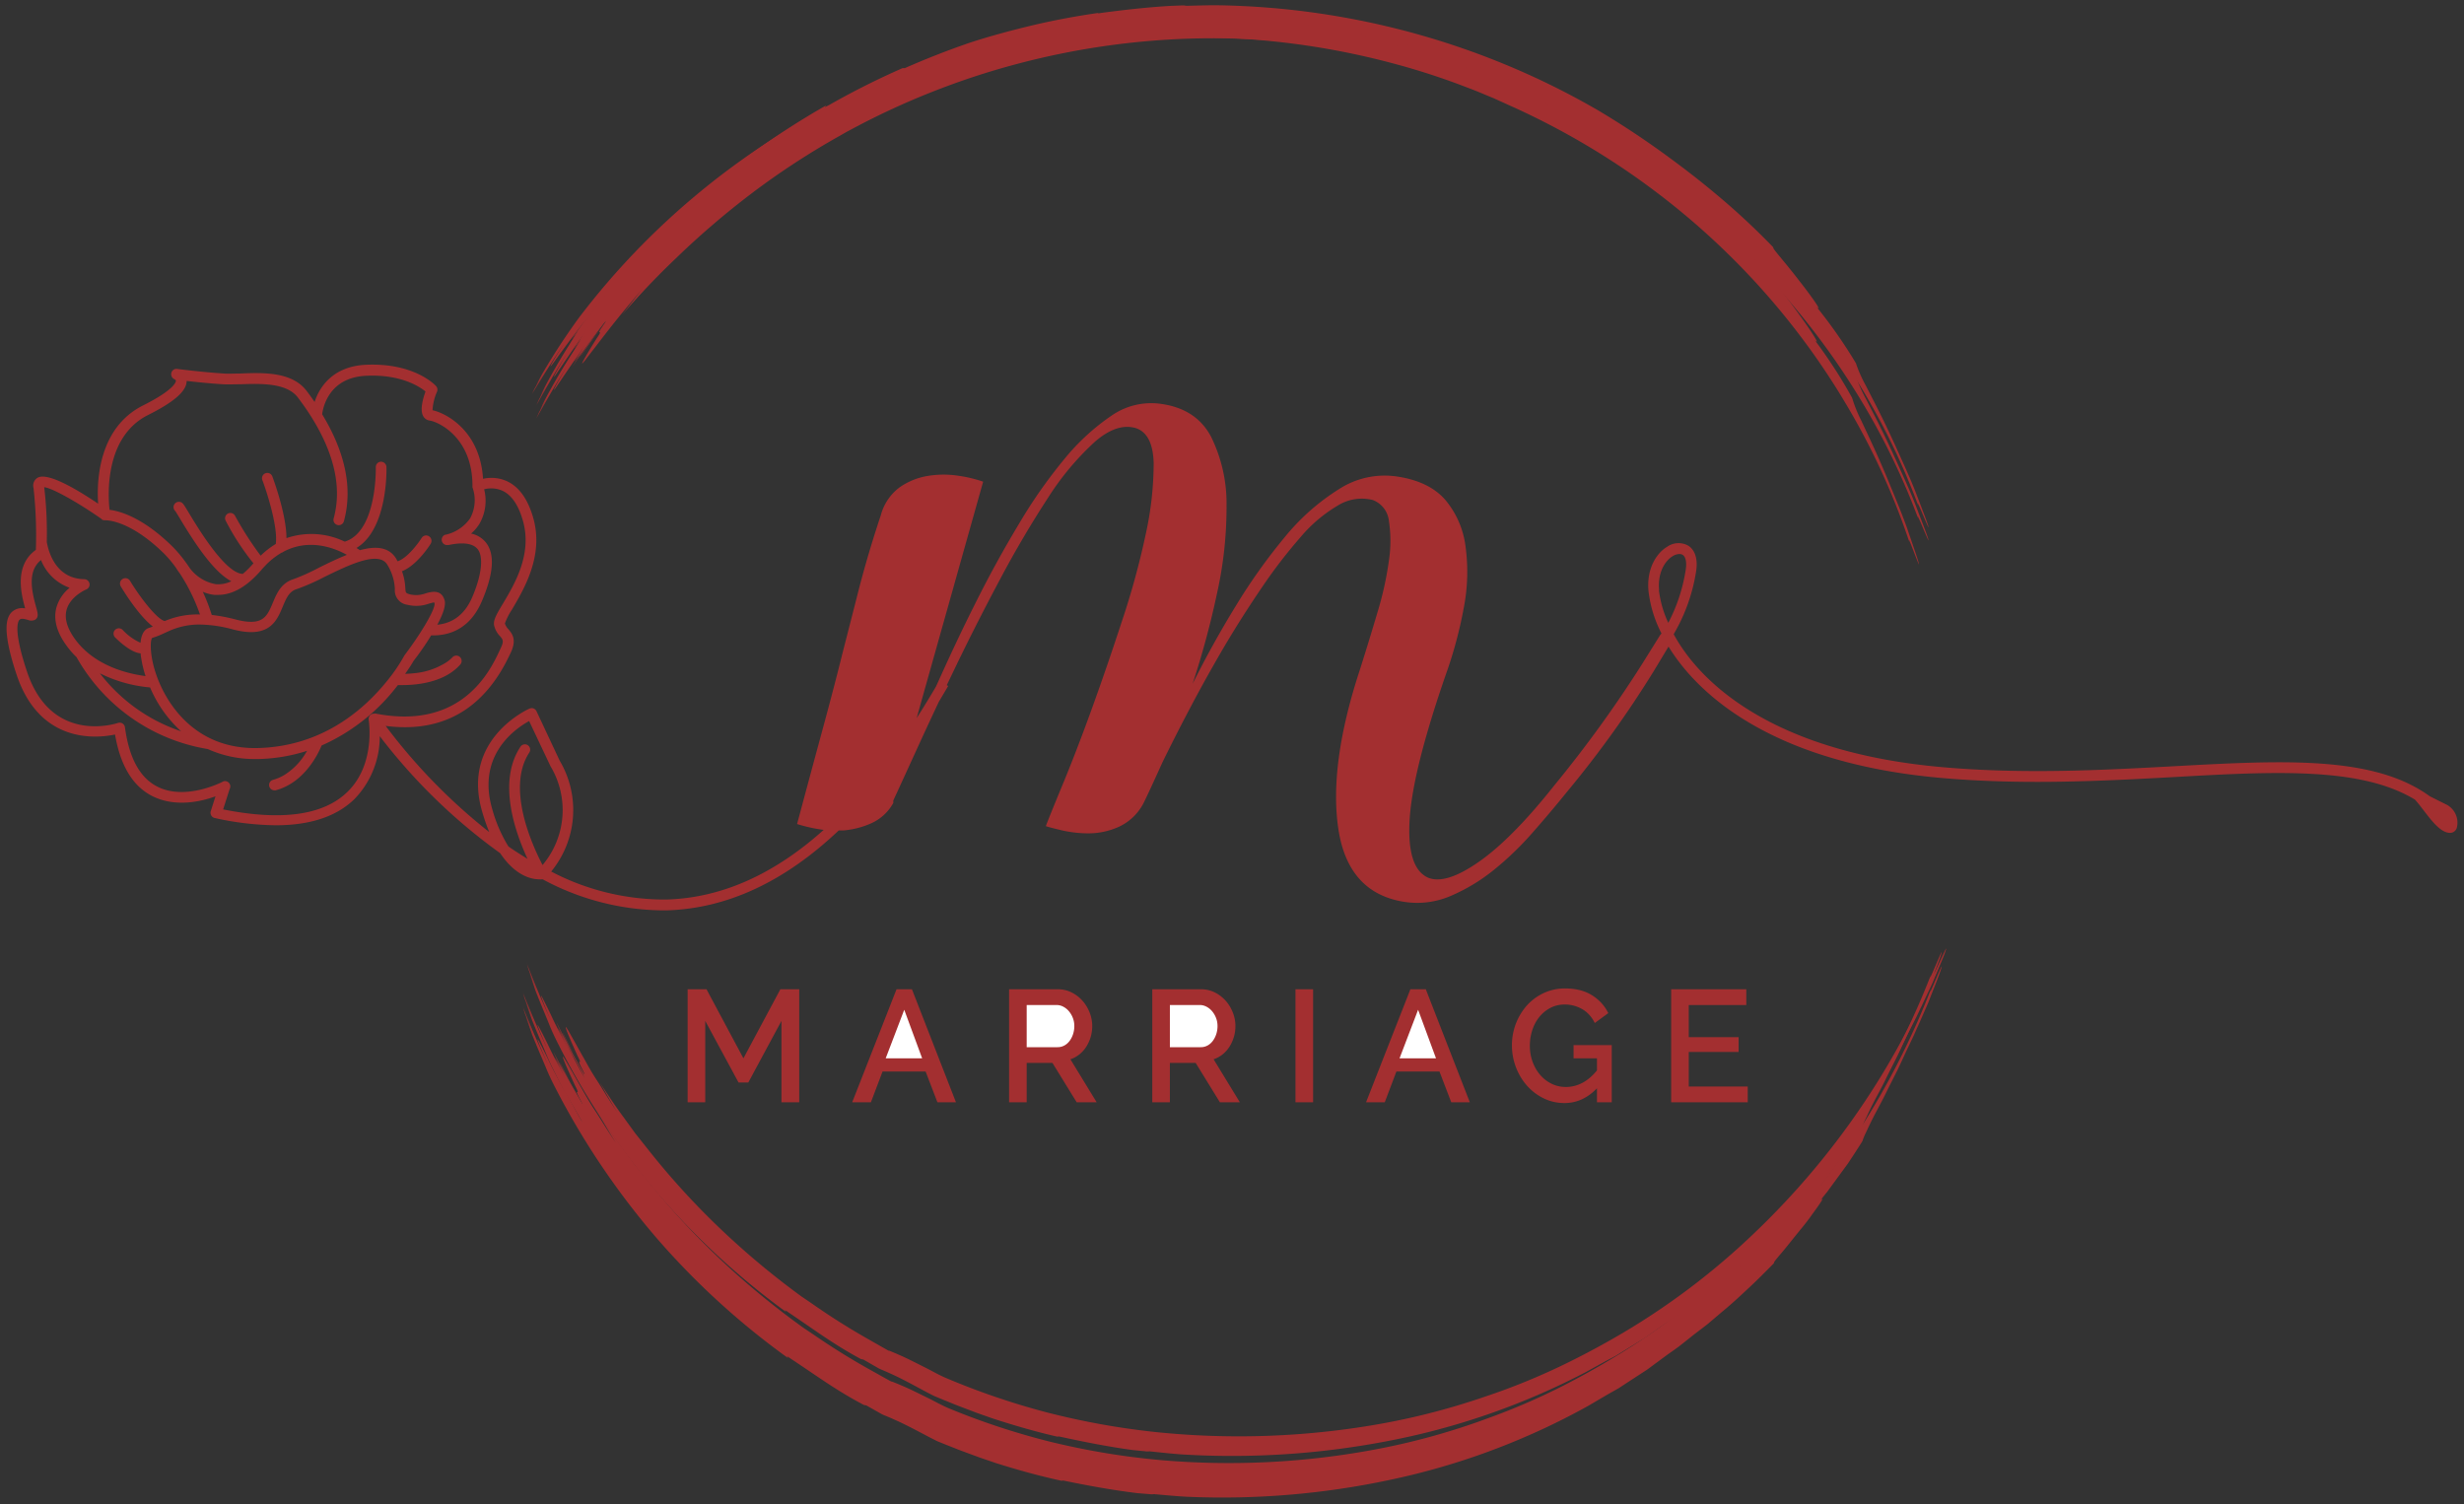 <svg xmlns="http://www.w3.org/2000/svg" width="172" height="105" viewBox="0 0 172 105">
    <rect x="0" y="0" width="172" height="105" fill="#333333" stroke="none"/>
    <g fill="none" fill-rule="evenodd">
        <path fill="#A32F30" fill-rule="nonzero" d="M55.014 94.804c.032 0-.3-.302.254.086 1.774 1.174 3.153 2.199 5.044 3.189l.16.027 1.094.618c.207.098.246.102.351.149l.278.117.55.247c.735.344 1.477.747 2.247 1.15.168.079.39.208.57.274l.57.231c.39.149.782.313 1.141.442l1.125.415 1.145.391c1.535.482 3.082.912 4.644 1.245-.078-.04-.113-.063.2 0 1.3.266 3.125.618 5.004.845l.848.07c.102.015.206.015.308 0 .86.075 1.621.149 2.344.184 4.734.205 9.475-.19 14.11-1.174a49.44 49.44 0 0 0 13.88-5.18l1.398-.822.696-.391.676-.443 1.34-.872 1.261-.935c.313-.227.645-.446.97-.693l.987-.783c.333-.262.684-.516 1.016-.782l.996-.845c.676-.552 1.309-1.15 1.922-1.722.614-.571 1.172-1.147 1.711-1.686-.113.05.118-.243.508-.697.39-.454.895-1.111 1.399-1.722.254-.305.488-.614.691-.9.203-.285.39-.532.52-.727.265-.392.351-.556.086-.306l.492-.61.492-.673.965-1.319c.559-.845.984-1.506 1.008-1.565.06-.19.135-.375.226-.552.122-.266.29-.63.54-1.119.25-.489.597-1.095.98-1.898l.668-1.322c.242-.49.48-1.037.762-1.628l.351-.732c.122-.258.23-.528.352-.782l.711-1.62c.41-1.057.781-1.957.879-2.3.352-1.112-1.043 2.41-.676 1.322a55.515 55.515 0 0 1-12.11 18.782 50.442 50.442 0 0 1-8.653 7.102 55.85 55.85 0 0 1-4.895 2.825 45.07 45.07 0 0 1-5.215 2.261 47.987 47.987 0 0 1-8.313 2.274 55.238 55.238 0 0 1-14.567.677 51.737 51.737 0 0 1-7.786-1.295 50.983 50.983 0 0 1-7.031-2.32c-.5-.208-1.012-.506-1.52-.752-.508-.247-1.012-.505-1.516-.728-.253-.11-.503-.219-.754-.317l-.187-.074h-.047l-.055-.031-.328-.18-1.246-.697a48.487 48.487 0 0 1-3.813-2.383l-.68-.454a56.57 56.57 0 0 1-6.015-4.98 53.793 53.793 0 0 1-4.903-5.346l-.906-1.123-.864-1.174c-.593-.782-1.117-1.589-1.664-2.395.469.783.868 1.515 1.27 2.121-.57-.814-1.07-1.667-1.535-2.367-.465-.7-.782-1.315-.977-1.636-1.047-1.835-1.27-2.238-1.195-1.956.074.282.488 1.174.836 1.933.539 1.045-.329-.294.547 1.334l-.829-1.444-.758-1.483c-.054-.058.391.861.864 1.671s.883 1.53.613 1.15c-.305-.563-.672-1.142-.984-1.753-.313-.61-.649-1.216-.95-1.811.07.223.602 1.252 1.09 2.207.343.556.656 1.131.938 1.721-.184-.309-.645-1.13-1.055-1.91a15.186 15.186 0 0 0-.863-1.615c-.04-.04.574 1.15.883 1.745-.473-.916-.926-1.71-1.246-2.371a37.088 37.088 0 0 0-.715-1.425c-.29-.54-.176-.187.578 1.546-.274-.595-.606-1.315-.922-2.046-.317-.732-.602-1.491-.871-2.129.261.638.695 1.75.945 2.348l-.898-2.18.125.392.664 1.663-.598-1.452.438 1.268c.343.868.714 1.702 1.023 2.45.309.746.649 1.36.879 1.81a53.959 53.959 0 0 0 6.922 10.108 53.28 53.28 0 0 0 9.055 8.237z"/>
        <path fill="#A32F30" fill-rule="nonzero" d="M55.014 93.804c.032 0-.3-.302.254.086 1.774 1.174 3.153 2.199 5.044 3.189l.16.027 1.094.618c.207.098.246.102.351.149l.278.117.55.247c.735.344 1.477.747 2.247 1.15.168.079.39.208.57.274l.57.231c.39.149.782.313 1.141.442l1.125.415 1.145.391c1.535.482 3.082.912 4.644 1.245-.078-.04-.113-.063.2 0 1.3.266 3.125.618 5.004.845l.848.07c.102.015.206.015.308 0 .86.075 1.621.149 2.344.184 4.734.205 9.475-.19 14.11-1.174a49.44 49.44 0 0 0 13.88-5.18l1.398-.822.696-.391.676-.443 1.34-.872 1.261-.935c.313-.227.645-.446.97-.693l.987-.783c.333-.262.684-.516 1.016-.782l.996-.845c.676-.552 1.309-1.15 1.922-1.722.614-.571 1.172-1.147 1.711-1.686-.113.05.118-.243.508-.697.39-.454.895-1.111 1.399-1.722.254-.305.488-.614.691-.9.203-.285.39-.532.52-.727.265-.392.351-.556.086-.306l.492-.61.492-.673.965-1.319c.559-.845.984-1.506 1.008-1.565.06-.19.135-.375.226-.552.122-.266.29-.63.54-1.119.25-.489.597-1.095.98-1.898l.668-1.322c.242-.49.48-1.037.762-1.628l.351-.732c.122-.258.23-.528.352-.782l.711-1.62c.41-1.057.781-1.957.879-2.3.352-1.112-1.043 2.41-.676 1.322a55.515 55.515 0 0 1-12.11 18.782 50.442 50.442 0 0 1-8.653 7.102 55.85 55.85 0 0 1-4.895 2.825 45.07 45.07 0 0 1-5.215 2.261 47.987 47.987 0 0 1-8.313 2.274 55.238 55.238 0 0 1-14.567.677 51.737 51.737 0 0 1-7.786-1.295 50.983 50.983 0 0 1-7.031-2.32c-.5-.208-1.012-.506-1.52-.752-.508-.247-1.012-.505-1.516-.728-.253-.11-.503-.219-.754-.317l-.187-.074h-.047l-.055-.031-.328-.18-1.246-.697a48.487 48.487 0 0 1-3.813-2.383l-.68-.454a56.57 56.57 0 0 1-6.015-4.98 53.793 53.793 0 0 1-4.903-5.346l-.906-1.123-.864-1.174c-.593-.782-1.117-1.589-1.664-2.395.469.783.868 1.515 1.27 2.121-.57-.814-1.07-1.667-1.535-2.367-.465-.7-.782-1.315-.977-1.636-1.047-1.835-1.27-2.238-1.195-1.956.074.282.488 1.174.836 1.933.539 1.045-.329-.294.547 1.334l-.829-1.444-.758-1.483c-.054-.058.391.861.864 1.671s.883 1.53.613 1.15c-.305-.563-.672-1.142-.984-1.753-.313-.61-.649-1.216-.95-1.811.07.223.602 1.252 1.09 2.207.343.556.656 1.131.938 1.721-.184-.309-.645-1.13-1.055-1.91a15.186 15.186 0 0 0-.863-1.615c-.04-.04.574 1.15.883 1.745-.473-.916-.926-1.71-1.246-2.371a37.088 37.088 0 0 0-.715-1.425c-.29-.54-.176-.187.578 1.546-.274-.595-.606-1.315-.922-2.046-.317-.732-.602-1.491-.871-2.129.261.638.695 1.75.945 2.348l-.898-2.18.125.392.664 1.663-.598-1.452.438 1.268c.343.868.714 1.702 1.023 2.45.309.746.649 1.36.879 1.81a53.959 53.959 0 0 0 6.922 10.108 53.28 53.28 0 0 0 9.055 8.237z"/>
        <path fill="#A32F30" fill-rule="nonzero" d="M54.867 91.58c.031 0-.295-.3.252.088 1.753 1.179 3.115 2.206 4.988 3.207l.16.03 1.083.623c.205.1.244.104.348.152l.276.12.546.25c.729.35 1.464.757 2.226 1.165.167.079.387.21.566.277l.566.236c.388.152.776.32 1.133.452l1.118.426 1.137.402c1.527.498 3.066.945 4.623 1.298-.078-.04-.112-.063.2.003 1.295.283 3.113.66 4.988.914l.846.083c.102.016.206.018.309.005.858.088 1.618.174 2.34.22 4.73.283 9.477-.021 14.129-.904a50.14 50.14 0 0 0 13.967-4.83l1.412-.78.702-.37.683-.421 1.355-.831 1.278-.893c.316-.217.652-.426.98-.661l1.002-.749c.337-.25.693-.494 1.03-.748l1.01-.81c.685-.528 1.328-1.103 1.951-1.651.624-.549 1.192-1.102 1.74-1.62-.114.047.122-.236.52-.674.399-.437.914-1.071 1.428-1.66.26-.294.499-.593.707-.869.208-.276.4-.514.532-.703.272-.378.361-.537.091-.297l.503-.589.504-.65.987-1.273c.573-.818 1.01-1.457 1.035-1.514.063-.185.142-.365.236-.536.126-.258.3-.612.558-1.086.259-.474.617-1.062 1.014-1.84l.69-1.282c.251-.475.499-1.007.79-1.58l.364-.71c.126-.25.24-.513.365-.76l.74-1.572c.428-1.027.814-1.9.918-2.236.37-1.081-1.085 2.34-.699 1.282a54.241 54.241 0 0 1-12.432 18.168 50.26 50.26 0 0 1-8.775 6.8 56.196 56.196 0 0 1-4.943 2.68 45.61 45.61 0 0 1-5.253 2.122 48.831 48.831 0 0 1-8.35 2.081c-4.82.767-9.721.905-14.578.411a52.766 52.766 0 0 1-7.762-1.401 51.753 51.753 0 0 1-6.99-2.392c-.497-.211-1.003-.511-1.507-.761-.503-.25-1.002-.511-1.502-.738-.252-.112-.5-.223-.749-.323l-.186-.076-.047-.001-.054-.032-.325-.182-1.234-.703a48.634 48.634 0 0 1-3.771-2.397l-.672-.456a56.287 56.287 0 0 1-5.929-4.977 53.052 53.052 0 0 1-4.81-5.315l-.886-1.114-.843-1.164c-.58-.775-1.09-1.573-1.623-2.371.456.773.841 1.496 1.233 2.097-.556-.807-1.041-1.65-1.494-2.343-.453-.693-.758-1.3-.948-1.617-1.015-1.814-1.23-2.212-1.161-1.935.069.277.467 1.157.802 1.906.521 1.031-.323-.293.524 1.315l-.803-1.427-.732-1.465c-.054-.058.375.85.834 1.65.459.8.856 1.512.593 1.136-.295-.556-.652-1.13-.954-1.732-.302-.603-.627-1.202-.918-1.789.067.22.58 1.236 1.052 2.178.333.55.636 1.119.908 1.7a52.01 52.01 0 0 1-1.022-1.886 14.75 14.75 0 0 0-.835-1.596c-.039-.039.554 1.136.852 1.723-.456-.904-.896-1.689-1.205-2.341a35.977 35.977 0 0 0-.69-1.406c-.28-.534-.172-.187.552 1.522-.264-.587-.583-1.297-.887-2.018-.304-.722-.576-1.47-.834-2.098.25.628.665 1.723.905 2.313l-.861-2.148.118.385.635 1.639-.572-1.43.415 1.247c.33.856.686 1.678.981 2.415.296.736.625 1.343.848 1.787a52.744 52.744 0 0 0 6.747 10.009 52.855 52.855 0 0 0 8.911 8.215zM57.662 7.364c.028.019-.315.249.252-.054A55.053 55.053 0 0 1 63 4.758h.157a56.715 56.715 0 0 1 4.55-1.78c1.469-.48 2.958-.875 4.455-1.232A52.115 52.115 0 0 1 76.688.9c-.075.031-.11.054.193 0 1.26-.165 3.013-.383 4.84-.49L82.51.38c.099-.006.199.003.295.026.827-.019 1.576-.046 2.241-.038 9.344.151 18.484 2.68 26.514 7.337a60.527 60.527 0 0 1 5.07 3.373 62.758 62.758 0 0 1 3.746 2.97 50.236 50.236 0 0 1 3.43 3.24c-.11-.047.107.23.47.667.362.437.858 1.036 1.31 1.63.927 1.175 1.703 2.303 1.21 1.824a34.58 34.58 0 0 1 2.758 3.948c.184.545.419 1.073.7 1.577.462.921 1.214 2.303 2.222 4.555.394.875.906 1.98 1.284 2.97.379.99.71 1.835.812 2.157.323 1.013-.977-2.302-.65-1.278a49.31 49.31 0 0 0-4.727-9.451c-5.741-8.995-14.22-16.02-24.253-20.1l-1.158-.476c-.488-.177-1.063-.411-1.733-.634a50.328 50.328 0 0 0-4.943-1.45A53.742 53.742 0 0 0 83.23 1.78a53.544 53.544 0 0 0-23.91 6.397c-.232.12-.456.253-.685.384a53.91 53.91 0 0 0-6.216 4.064 58.332 58.332 0 0 0-5.215 4.474 55.467 55.467 0 0 0-3.781 3.972c.523-.672 1-1.305 1.441-1.83a69.559 69.559 0 0 0-2.832 3.453l-1.182 1.535c-.2.253-.248.28-.193.161.11-.234.591-1.051 1.009-1.7.618-.917-.359.227.654-1.186-.394.488-.662.875-.942 1.255-.28.38-.547.768-.906 1.282.309-.502.647-.987 1.013-1.45.516-.71 1.012-1.32.705-1.002-.37.48-.74 1.001-1.135 1.535a36.034 36.034 0 0 0-1.103 1.58c.393-.66.822-1.3 1.284-1.918.587-.821 1.182-1.554 1.076-1.5-.225.257-.737.978-1.213 1.654-.31.484-.647.952-1.009 1.4-.04.035.662-1.013 1.04-1.535-1.146 1.566-1.97 2.82-2.296 3.297-.166.238-.213.276-.107.061.107-.215.359-.68.827-1.431-.689 1.02-1.536 2.544-2.178 3.672.315-.564.847-1.535 1.182-2.06-.394.625-.745 1.273-1.107 1.918l.158-.353c.263-.483.523-.975.827-1.466a37.3 37.3 0 0 0-.74 1.274c.157-.334.334-.717.559-1.124a45.33 45.33 0 0 1 2.28-3.745C45 16.518 50.85 11.229 57.662 7.364z"/>
        <path fill="#A32F30" fill-rule="nonzero" d="M57.662 8.275c.028.019-.315.25.252-.054A55.053 55.053 0 0 1 63 5.669h.157a56.715 56.715 0 0 1 4.55-1.78c1.469-.48 2.958-.875 4.455-1.232a52.115 52.115 0 0 1 4.526-.844c-.075.03-.11.053.193 0 1.26-.165 3.013-.384 4.84-.492l.789-.03c.099-.006.199.003.295.026.827-.019 1.576-.046 2.241-.038 9.344.151 18.484 2.68 26.514 7.337a60.527 60.527 0 0 1 5.07 3.373 62.758 62.758 0 0 1 3.746 2.97 50.236 50.236 0 0 1 3.43 3.24c-.11-.047.107.23.47.667.362.437.858 1.036 1.31 1.63.927 1.175 1.703 2.303 1.21 1.824a34.58 34.58 0 0 1 2.758 3.948c.184.545.419 1.073.7 1.577.462.921 1.214 2.303 2.222 4.555.394.875.906 1.98 1.284 2.97.379.99.71 1.835.812 2.157.323 1.013-.977-2.302-.65-1.278a49.31 49.31 0 0 0-4.727-9.451c-5.741-8.995-14.22-16.02-24.253-20.1l-1.158-.476c-.488-.177-1.063-.41-1.733-.633a50.328 50.328 0 0 0-4.943-1.451A53.742 53.742 0 0 0 83.23 2.691a53.544 53.544 0 0 0-23.91 6.397c-.232.12-.456.254-.685.384a53.91 53.91 0 0 0-6.216 4.064 58.332 58.332 0 0 0-5.215 4.474 55.467 55.467 0 0 0-3.781 3.972c.523-.672 1-1.305 1.441-1.83a69.559 69.559 0 0 0-2.832 3.453L40.85 25.14c-.2.253-.248.28-.193.161.11-.234.591-1.051 1.009-1.7.618-.917-.359.227.654-1.185-.394.487-.662.874-.942 1.254-.28.38-.547.768-.906 1.282.309-.502.647-.986 1.013-1.45.516-.71 1.012-1.32.705-1.002-.37.48-.74 1.002-1.135 1.535a36.034 36.034 0 0 0-1.103 1.581c.393-.661.822-1.302 1.284-1.919.587-.821 1.182-1.554 1.076-1.5-.225.257-.737.978-1.213 1.654-.31.484-.647.952-1.009 1.4-.04.035.662-1.013 1.04-1.535-1.146 1.566-1.97 2.82-2.296 3.297-.166.238-.213.276-.107.061.107-.215.359-.68.827-1.431-.689 1.02-1.536 2.544-2.178 3.672.315-.564.847-1.535 1.182-2.06-.394.625-.745 1.274-1.107 1.918l.158-.353c.263-.483.523-.975.827-1.466a37.3 37.3 0 0 0-.74 1.274c.157-.334.334-.717.559-1.124a45.33 45.33 0 0 1 2.28-3.745C45 17.429 50.85 12.14 57.662 8.275z"/>
        <path fill="#A32F30" fill-rule="nonzero" d="M58.074 7.3c.027.02-.324.238.254-.046A55.084 55.084 0 0 1 63.5 4.88l.157.006a56.742 56.742 0 0 1 4.61-1.622 56.697 56.697 0 0 1 4.495-1.077 52.128 52.128 0 0 1 4.553-.686c-.076.028-.112.05.193.006 1.265-.121 3.025-.279 4.855-.323l.789-.003c.1-.002.198.01.294.037.827.01 1.576.008 2.241.04 9.333.474 18.379 3.319 26.24 8.25a60.486 60.486 0 0 1 4.948 3.547 62.713 62.713 0 0 1 3.64 3.099 50.2 50.2 0 0 1 3.314 3.355c-.108-.05.098.234.445.684.347.45.822 1.065 1.254 1.675.884 1.206 1.62 2.36 1.144 1.864a34.556 34.556 0 0 1 2.617 4.042 9.46 9.46 0 0 0 .645 1.6c.429.937 1.132 2.343 2.06 4.63.364.888.836 2.01 1.18 3.012.343 1.003.644 1.858.735 2.184.287 1.023-.896-2.335-.605-1.3a49.283 49.283 0 0 0-4.392-9.61c-5.422-9.187-13.647-16.503-23.531-20.928l-1.14-.516c-.483-.193-1.05-.447-1.71-.693a50.307 50.307 0 0 0-4.89-1.62 53.733 53.733 0 0 0-13.818-1.927 53.561 53.561 0 0 0-24.12 5.564c-.237.11-.466.237-.699.36a53.945 53.945 0 0 0-6.355 3.846 58.374 58.374 0 0 0-5.369 4.29 55.507 55.507 0 0 0-3.919 3.839c.547-.653 1.046-1.27 1.505-1.78a69.609 69.609 0 0 0-2.951 3.354l-1.235 1.493c-.21.246-.258.271-.199.154.119-.23.628-1.03 1.068-1.664.65-.895-.367.214.695-1.162-.411.473-.692.851-.985 1.221-.293.37-.574.748-.95 1.25.325-.491.68-.964 1.062-1.415.54-.691 1.058-1.284.74-.976-.387.466-.775.975-1.188 1.494-.412.52-.793 1.029-1.158 1.542.416-.647.867-1.272 1.351-1.873.616-.8 1.236-1.512 1.128-1.462-.234.25-.77.952-1.271 1.61-.326.474-.68.93-1.057 1.366-.04.033.697-.99 1.093-1.498-1.2 1.525-2.067 2.75-2.41 3.214-.174.232-.223.27-.11.058.115-.211.383-.666.878-1.402-.725.997-1.625 2.49-2.306 3.595.335-.553.9-1.505 1.253-2.018-.415.611-.789 1.247-1.173 1.879l.17-.348c.28-.474.557-.956.878-1.436-.27.41-.53.826-.785 1.248.169-.329.36-.706.598-1.105a45.36 45.36 0 0 1 2.411-3.664C45.098 16.01 51.13 10.926 58.073 7.3z"/>
        <path d="M6.862 47.22c1.635 1.693 3.865 2.956 6.404 3.629-1.066-.762-1.91-1.7-2.475-2.75a13.16 13.16 0 0 1-3.93-.878z"/>
        <path d="M17.8 52.66c4.223-.119 7.033-2.473 8.659-4.431.464-.551.876-1.145 1.228-1.774l.035-.05c1.181-1.523 2.082-3.105 2.008-3.45a.223.223 0 0 0-.028-.067c-.035 0-.232.055-.362.09-.468.165-.974.19-1.456.071a.97.97 0 0 1-.839-1.055 3.356 3.356 0 0 0-.5-1.61c-.562-1-2.629 0-4.286.805-.599.312-1.218.582-1.854.808-.524.161-.72.632-.953 1.178-.393.965-.909 2.17-3.365 1.53a9.028 9.028 0 0 0-2.26-.33 5.008 5.008 0 0 0-2.156.471l-.248.11a5.659 5.659 0 0 1-.811.318c-.142.153-.2 1.373.472 2.97.563 1.378 2.374 4.54 6.715 4.415z"/>
        <path d="M12.109 38.123c.32.322.616.67.884 1.038.108.145.212.29.312.444a2.84 2.84 0 0 0 1.811 1.144c.367.03.736-.04 1.068-.202-1.2-.635-2.444-2.505-3.543-4.348-.124-.206-.252-.404-.304-.493a.37.37 0 0 1-.094-.425.363.363 0 0 1 .374-.217c.212.024.252.093.648.76.623 1.042 2.499 4.185 3.71 4.214.264-.223.509-.468.732-.732a17.209 17.209 0 0 1-1.895-2.913.37.37 0 0 1-.009-.376.363.363 0 0 1 .64.013c.522.958 1.11 1.877 1.76 2.751.314-.309.663-.58 1.04-.808.167-1.135-.584-3.515-.908-4.376a.37.37 0 0 1 .214-.474c.189-.072.399.025.47.216.112.307.975 2.679.975 4.274a5.26 5.26 0 0 1 3.999.239h.028c2.219-.715 2.119-5.09 2.119-5.135a.37.37 0 0 1 .1-.265.362.362 0 0 1 .256-.115c.198 0 .363.155.376.355 0 .186.1 4.287-2.06 5.6l.236.154c1.08-.295 2.028-.247 2.523.642l.064.125c.664-.214 1.424-1.236 1.66-1.616a.368.368 0 0 1 .638.032c.06.119.053.26-.018.372-.108.174-.964 1.511-1.976 1.9.136.374.214.768.232 1.167.024.34.024.34.332.432.36.08.735.053 1.08-.077.4-.109 1.055-.29 1.287.47.112.367-.128 1.01-.5 1.7.8-.077 1.784-.497 2.4-1.895.687-1.616.8-2.78.371-3.329-.427-.55-1.287-.432-1.975-.283h-.06a.37.37 0 0 1-.148-.723h.04a2.798 2.798 0 0 0 1.66-1.127c.352-.657.41-1.435.16-2.138a.367.367 0 0 1 0-.097c0-3.365-2.36-4.444-2.947-4.516a.588.588 0 0 1-.452-.316c-.24-.404-.024-1.212.152-1.713-.428-.347-1.732-1.212-4.095-1.082-2.543.125-2.955 2.17-3.015 2.658 1.6 2.654 2.112 5.14 1.496 7.39a.363.363 0 1 1-.613.16.372.372 0 0 1-.091-.358c.568-2.073.072-4.4-1.475-6.913a18.03 18.03 0 0 0-.344-.538c-.192-.286-.4-.577-.628-.88-.8-1.039-2.547-.982-3.963-.934-.444 0-.863.029-1.2 0a53.078 53.078 0 0 1-2.502-.23c0 .695-.852 1.446-2.663 2.36-2.943 1.482-2.763 5.418-2.651 6.52.66.073 2.227.477 4.282 2.514zM2.447 38.245c.029.211.39 2.447 2.64 2.482a.37.37 0 0 1 .368.291.355.355 0 0 1-.234.4s-1.114.45-1.38 1.356c-.169.58.036 1.25.61 1.992 1.172 1.514 3.106 2.22 4.955 2.455a7.288 7.288 0 0 1-.304-1.196c0-.114-.028-.22-.04-.326-.656-.054-1.447-.733-1.804-1.07a.347.347 0 0 1 0-.506.386.386 0 0 1 .529 0c.358.365.789.658 1.266.863.053-.553.262-.91.615-1.004.082-.024.164-.055.25-.086-.939-.69-1.91-2.142-2.254-2.683a.354.354 0 0 1 .115-.502.39.39 0 0 1 .524.11c.82 1.27 1.963 2.62 2.459 2.706a6.117 6.117 0 0 1 2.504-.49 12.186 12.186 0 0 0-1.414-2.745 4.529 4.529 0 0 1-.283-.392 7.833 7.833 0 0 0-.82-.93c-2.5-2.353-4.163-2.247-4.18-2.247a.385.385 0 0 1-.233-.063c-1.73-1.152-3.487-2.074-4.049-2.137.145 1.236.199 2.48.16 3.722z"/>
        <path d="M19.069 42.25c.272-.658.576-1.407 1.449-1.676a14.54 14.54 0 0 0 1.806-.827 27.177 27.177 0 0 1 1.92-.89c-.884-.496-2.626-1.18-4.412-.232a.363.363 0 0 1-.15.08c-.43.254-.82.57-1.161.938-.082.087-.167.178-.248.278-.99 1.175-2.005 1.766-3.02 1.766h-.26a2.723 2.723 0 0 1-.812-.219c.246.53.458 1.076.633 1.635.56.064 1.116.17 1.66.318 1.905.513 2.197-.194 2.595-1.17z"/>
        <path d="M34.288 45.86l.082-.17c.265-.542.18-.64-.033-.885-.199-.203-.34-.456-.408-.733-.082-.366.18-.814.616-1.527.817-1.364 2.061-3.429 1.412-5.742-.31-1.103-.816-1.816-1.448-2.117a1.963 1.963 0 0 0-1.282-.098c.21.813.092 1.676-.33 2.403-.16.254-.359.482-.588.676.398.077.758.289 1.02.598.661.815.571 2.191-.27 4.126-.84 1.934-2.322 2.366-3.415 2.366h-.147a30.18 30.18 0 0 1-1.225 1.763c-.175.308-.365.607-.571.896.18 0 .384 0 .604-.04l2.04-.612c.243-.14.462-.318.65-.525a.372.372 0 1 1 .542.505c-1.118 1.266-3.081 1.433-4.036 1.433h-.347l-.229.29a13.636 13.636 0 0 1-5.126 3.917c-.245.59-1.224 2.586-3.224 3.12a.368.368 0 0 1-.094 0 .371.371 0 0 1-.094-.73 3.15 3.15 0 0 0 .78-.33l1.498-1.502.114-.187c-1.092.349-2.229.54-3.375.57h-.262a7.97 7.97 0 0 1-3.33-.692 12.982 12.982 0 0 1-9.211-6.394 6.145 6.145 0 0 1-.682-.774c-.718-.965-.963-1.877-.727-2.716.163-.53.483-1 .919-1.344a3.364 3.364 0 0 1-2.008-1.93c-.906.729-.706 1.995-.347 3.258.126.44.208.733-.082.904a.605.605 0 0 1-.498 0c-.236-.061-.481-.114-.587 0-.107.114-.409.757.534 3.616 1.702 5.05 6.196 3.62 6.388 3.56a.372.372 0 0 1 .485.3c.286 2.11 1.045 3.495 2.253 4.122 1.967 1.018 4.526-.281 4.55-.297a.372.372 0 0 1 .527.443l-.453 1.41c4.114.814 7.049.407 8.73-1.222 2.004-1.93 1.498-4.98 1.49-5.01a2.414 2.414 0 0 0 0-.138.362.362 0 0 1 .04-.093.191.191 0 0 1 .086-.11l.033-.033a.38.38 0 0 1 .065-.028.364.364 0 0 1 .07-.029.364.364 0 0 1 .065 0 .356.356 0 0 1 .074 0c6.101 1.262 8.105-2.9 8.762-4.268zM118.449 40.313c.078-.579 0-1.018-.195-1.18a.346.346 0 0 0-.23-.074.803.803 0 0 0-.446.166c-.495.347-1.03 1.268-.913 2.712a9.76 9.76 0 0 0 .601 2.563 15.156 15.156 0 0 0 1.183-4.187zM38.887 53.979l-1.578-3.13c-1.022.522-3.91 2.37-2.716 6.123a9.53 9.53 0 0 0 1.186 2.547c.46.296.929.583 1.41.854-.924-1.86-2.222-5.35-.516-7.757a.407.407 0 0 1 .537-.098c.177.11.229.333.117.503-1.75 2.462.249 6.47.988 7.805 1.741-1.927 1.971-4.688.572-6.847z"/>
        <path fill="#A32F30" fill-rule="nonzero" d="M31.564 46.314l-1.83.907c.642-.084 1.266-.393 1.83-.907zM20.585 53.57l-.915.907c.374-.227.687-.538.915-.907z"/>
        <path fill="#A32F30" fill-rule="nonzero" d="M170.834 56.196l-1.218-.609c-3.928-2.859-10.221-2.516-17.943-2.095-4.894.265-10.437.568-16.175.053-11.305-1.013-16.637-5.546-18.666-9.274a12.458 12.458 0 0 0 1.566-4.39c.17-1.116-.251-1.59-.523-1.773a1.372 1.372 0 0 0-1.493.057c-.702.409-1.461 1.483-1.307 3.104a8.58 8.58 0 0 0 .905 2.948c-.03.043-.062.084-.098.123a466.34 466.34 0 0 1-1.302 2.087 85.333 85.333 0 0 1-6.087 8.405c-1.94 2.45-3.684 4.22-5.234 5.309-1.55 1.089-2.74 1.464-3.571 1.127-.999-.447-1.427-1.808-1.287-4.084.141-2.276.985-5.648 2.532-10.116.54-1.51.957-3.061 1.246-4.64.274-1.404.316-2.844.126-4.263a6.272 6.272 0 0 0-1.412-3.267c-.75-.863-1.87-1.408-3.364-1.633a5.862 5.862 0 0 0-4.058.878 15.48 15.48 0 0 0-3.782 3.344 40.15 40.15 0 0 0-3.449 4.852 69.755 69.755 0 0 0-2.99 5.395 59.904 59.904 0 0 0 1.704-6.314c.45-2.01.672-4.065.665-6.126a10.543 10.543 0 0 0-1.08-4.807c-.692-1.31-1.868-2.076-3.53-2.299a4.845 4.845 0 0 0-3.404.817 15.415 15.415 0 0 0-3.283 3.01 34.971 34.971 0 0 0-3.157 4.492 80.652 80.652 0 0 0-2.91 5.268 133.095 133.095 0 0 0-2.576 5.395l-.34.752a63.04 63.04 0 0 1-1.352 2.205l4.642-16.503a9.05 9.05 0 0 0-1.704-.409 6.766 6.766 0 0 0-2.118 0c-.715.11-1.396.381-1.993.793a3.558 3.558 0 0 0-1.33 1.964 77.462 77.462 0 0 0-1.522 5.121c-.38 1.49-.767 3.009-1.165 4.558-.387 1.56-.83 3.26-1.331 5.1-.5 1.841-1.11 4.098-1.826 6.772a10.781 10.781 0 0 0 1.858.408c-3.465 3.104-7.109 4.733-10.903 4.86h-.479a17.061 17.061 0 0 1-7.64-1.952 6.757 6.757 0 0 0 .596-7.735l-1.623-3.459a.372.372 0 0 0-.48-.184c-.048.02-4.828 2.12-3.298 7.24.136.47.297.933.483 1.385a39.955 39.955 0 0 1-7.231-7.412c.444.058.891.088 1.339.09 3.246 0 5.701-1.666 7.28-4.974l.08-.164c.447-.91.191-1.323-.133-1.703a.945.945 0 0 1-.244-.408c.129-.346.298-.675.503-.98.812-1.389 2.216-3.712 1.486-6.342-.37-1.332-.995-2.21-1.855-2.606a2.638 2.638 0 0 0-1.66-.163c-.214-3.447-2.69-4.615-3.526-4.787.025-.444.13-.88.309-1.286a.373.373 0 0 0-.07-.408c-.06-.066-1.525-1.634-4.901-1.479-2.337.115-3.246 1.597-3.571 2.594-.17-.25-.349-.499-.548-.76-1.022-1.356-3.027-1.29-4.638-1.225-.434 0-.84.028-1.16 0-1.45-.09-3.247-.319-3.247-.319a.361.361 0 0 0-.405.274.376.376 0 0 0 .21.44s.106.05.106.111-.049.596-2.293 1.724C6.901 29.85 6.74 33.51 6.85 35.159c-1.7-1.143-3.6-2.213-4.249-1.796a.64.64 0 0 0-.26.706 30.36 30.36 0 0 1 .163 4.317c-1.538 1.09-1.015 3.12-.747 4.084a1.05 1.05 0 0 0-.962.285c-.345.372-.677 1.226.374 4.374 1.623 4.803 5.563 4.42 6.861 4.145.366 2.144 1.218 3.582 2.573 4.284 1.59.817 3.425.409 4.44.029l-.33 1.037a.374.374 0 0 0 .277.478c1.397.318 2.824.488 4.256.507 2.403 0 4.24-.609 5.495-1.826a6.294 6.294 0 0 0 1.769-4.394 39.687 39.687 0 0 0 8.404 8.168c1.091 1.633 2.244 1.825 2.718 1.825.073.006.147.006.22 0h.032a17.907 17.907 0 0 0 8.217 2.165h.5c4.187-.14 8.18-2.01 11.945-5.575h.32a6.056 6.056 0 0 0 1.953-.502 3.287 3.287 0 0 0 1.538-1.422v-.167c.387-.836.968-2.105 1.745-3.806.446-.976.929-2.013 1.436-3.092.215-.359.434-.727.65-1.098l-.098-.057.629-1.311a168.784 168.784 0 0 1 3.116-6.126 72.662 72.662 0 0 1 3.324-5.644c.907-1.434 1.999-2.74 3.246-3.888 1.052-.92 2.022-1.241 2.91-.964.773.273 1.179 1.081 1.217 2.426a23.089 23.089 0 0 1-.54 4.9 55.244 55.244 0 0 1-1.672 6.13c-.72 2.203-1.439 4.294-2.159 6.274-.72 1.979-1.383 3.7-1.992 5.162-.611 1.478-1 2.439-1.165 2.883.165.057.539.155 1.12.294a8.252 8.252 0 0 0 1.912.208 5.114 5.114 0 0 0 2.077-.461 3.687 3.687 0 0 0 1.705-1.634c.165-.335.358-.743.58-1.225.222-.482.47-1.026.746-1.634a133.774 133.774 0 0 1 1.912-3.76 108.849 108.849 0 0 1 2.37-4.264 76.96 76.96 0 0 1 2.657-4.182 35.797 35.797 0 0 1 2.699-3.513 10.16 10.16 0 0 1 2.617-2.217 3.156 3.156 0 0 1 2.435-.376c.617.236 1.05.801 1.12 1.462a9.21 9.21 0 0 1 0 2.761 23.189 23.189 0 0 1-.792 3.594 203.16 203.16 0 0 1-1.245 4.055c-1.442 4.405-1.94 8.098-1.494 11.08.447 2.98 1.977 4.68 4.59 5.096a5.91 5.91 0 0 0 3.246-.408 12.826 12.826 0 0 0 2.99-1.797 21.566 21.566 0 0 0 2.703-2.593 90.046 90.046 0 0 0 2.435-2.883 73.857 73.857 0 0 0 6.066-8.446c.341-.56.678-1.127 1.019-1.69 2.337 3.806 7.868 8.167 18.946 9.16 5.786.518 11.362.216 16.28-.05 7.182-.408 13.107-.71 16.876 1.569.743.816 1.57 2.307 2.435 2.323.233.01.44-.147.495-.375a1.429 1.429 0 0 0-.67-1.568zM10.326 28.976c1.842-.923 2.703-1.682 2.703-2.385.665.078 1.66.18 2.54.233.353.02.779 0 1.217 0 1.44-.049 3.247-.106 4.022.944.23.306.438.596.637.89.113.171.23.351.349.543 1.57 2.54 2.073 4.9 1.497 6.988a.375.375 0 0 0 .092.36.37.37 0 0 0 .622-.16c.625-2.271.114-4.787-1.517-7.47.064-.498.478-2.56 3.06-2.687 2.397-.118 3.72.74 4.154 1.095-.178.498-.405 1.306-.154 1.731a.596.596 0 0 0 .442.298c.597.086 2.995 1.164 2.991 4.566a.37.37 0 0 0 0 .098c.255.71.196 1.497-.162 2.16a2.84 2.84 0 0 1-1.684 1.14h-.04a.373.373 0 0 0 .178.723h.06c.699-.151 1.595-.213 2.005.286.41.498.32 1.747-.377 3.365-.609 1.413-1.595 1.837-2.435 1.915.377-.698.62-1.344.507-1.72-.235-.767-.909-.583-1.306-.473-.35.13-.73.158-1.096.078-.312-.094-.312-.094-.337-.437a4.004 4.004 0 0 0-.235-1.18c1.03-.41 1.899-1.745 2.004-1.92a.379.379 0 0 0-.296-.58.374.374 0 0 0-.332.172c-.24.383-1.01 1.417-1.684 1.633l-.065-.127c-.504-.902-1.465-.947-2.56-.649l-.24-.155c2.19-1.327 2.098-5.468 2.09-5.66a.382.382 0 0 0-.382-.36.368.368 0 0 0-.361.384c0 .045.101 4.468-2.15 5.19h-.03a5.357 5.357 0 0 0-4.057-.24c0-1.613-.872-4.01-.99-4.32a.372.372 0 1 0-.678.305c.325.874 1.088 3.267.921 4.423-.381.23-.735.505-1.055.817a23.472 23.472 0 0 1-1.785-2.781.369.369 0 0 0-.65-.013.374.374 0 0 0 .009.38 17.388 17.388 0 0 0 1.923 2.945 6.277 6.277 0 0 1-.742.74c-1.218-.025-3.133-3.207-3.766-4.26-.406-.674-.446-.744-.657-.768a.369.369 0 0 0-.38.22.373.373 0 0 0 .095.43c.053.073.183.29.309.497 1.116 1.863 2.382 3.753 3.595 4.395a2.09 2.09 0 0 1-1.083.204 2.883 2.883 0 0 1-1.839-1.156 8.88 8.88 0 0 0-.316-.45 8.993 8.993 0 0 0-.897-1.049c-2.086-2.042-3.68-2.45-4.362-2.536-.126-1.135-.308-5.109 2.678-6.612zm.783 18.647c-.698-1.662-.637-2.932-.487-3.091a5.8 5.8 0 0 0 .836-.33l.256-.115a5.122 5.122 0 0 1 2.224-.49c.787.014 1.57.13 2.329.343 2.532.661 3.051-.588 3.47-1.593.239-.572.442-1.066.981-1.225a14.965 14.965 0 0 0 1.912-.841c1.712-.838 3.838-1.879 4.419-.838.31.506.487 1.082.515 1.675-.053.54.33 1.026.864 1.098a2.61 2.61 0 0 0 1.502-.073c.133-.037.34-.094.373-.094a.234.234 0 0 1 .028.07c.077.359-.872 2.005-2.07 3.59l-.036.052a11.846 11.846 0 0 1-1.266 1.846c-1.663 2.042-4.565 4.492-8.927 4.61-4.46.12-6.326-3.172-6.923-4.594zm1.546 3.43a11.92 11.92 0 0 1-5.68-4.05 9.691 9.691 0 0 0 3.501.984 8.743 8.743 0 0 0 2.171 3.067h.008zm1.502-9.743c.258.113.531.186.811.216h.26c1.015 0 2.029-.588 3.02-1.744.08-.098.165-.187.247-.273.34-.364.731-.676 1.16-.927a.364.364 0 0 0 .15-.078c1.786-.935 3.53-.261 4.411.229-.645.253-1.306.576-1.92.878-.582.313-1.185.586-1.805.817-.872.27-1.177 1.004-1.449 1.654-.405.963-.69 1.658-2.6 1.16-.545-.146-1.1-.251-1.66-.315a13.193 13.193 0 0 0-.625-1.617zm-7.06-5.056c.067.047.148.07.23.065 0 0 1.664-.102 4.14 2.34.295.301.566.625.811.968.086.141.18.277.28.409a12.943 12.943 0 0 1 1.4 2.858 5.798 5.798 0 0 0-2.455.458c-.491-.09-1.623-1.49-2.435-2.818a.375.375 0 0 0-.65.03.38.38 0 0 0 .017.378c.341.564 1.307 2.075 2.232 2.794a3.012 3.012 0 0 1-.247.09c-.354.097-.56.47-.61 1.045a3.92 3.92 0 0 1-1.253-.903.368.368 0 0 0-.523 0 .374.374 0 0 0 0 .527c.353.351 1.136 1.058 1.785 1.115 0 .11.02.22.04.34.067.422.167.838.3 1.245-1.83-.245-3.745-.98-4.905-2.557-.568-.772-.771-1.47-.605-2.074.26-.944 1.356-1.41 1.368-1.414a.372.372 0 0 0-.134-.718c-2.232-.041-2.569-2.39-2.617-2.59.03-1.28-.03-2.562-.179-3.834.556.065 2.297 1.025 4.01 2.225v.02zM26.167 49.82a.35.35 0 0 0-.073 0 .359.359 0 0 0-.065 0 .36.36 0 0 0-.069.028.376.376 0 0 0-.065.029l-.032.032a.192.192 0 0 0-.086.11.365.365 0 0 0-.04.095v.138c0 .03.511 3.088-1.481 5.024-1.672 1.633-4.59 2.042-8.68 1.225l.45-1.413a.373.373 0 0 0-.071-.466.367.367 0 0 0-.468-.02c-.025 0-2.569 1.319-4.525.298-1.217-.629-1.956-2.018-2.24-4.133a.372.372 0 0 0-.483-.302c-.19.061-4.658 1.495-6.35-3.57-.958-2.858-.65-3.5-.532-3.626.118-.127.345-.061.585 0a.597.597 0 0 0 .495 0c.288-.172.203-.466.08-.907-.36-1.278-.555-2.544.346-3.267a3.357 3.357 0 0 0 1.996 1.936 2.74 2.74 0 0 0-.913 1.348c-.235.837 0 1.752.723 2.724.203.277.43.537.677.776a12.91 12.91 0 0 0 9.163 6.411 7.866 7.866 0 0 0 3.311.695h.26a11.95 11.95 0 0 0 3.356-.572l-.114.188a4.531 4.531 0 0 1-1.49 1.507 3.118 3.118 0 0 1-.774.33.372.372 0 0 0 .093.731.363.363 0 0 0 .093 0c2.005-.535 2.963-2.536 3.206-3.128a13.572 13.572 0 0 0 5.097-3.928l.227-.29h.345c.95 0 2.901-.168 4.013-1.438a.375.375 0 0 0-.032-.527.37.37 0 0 0-.524.033 2.703 2.703 0 0 1-.67.494 4.992 4.992 0 0 1-2.028.613c-.22.024-.406.036-.601.04.216-.294.417-.599.6-.914.317-.409.812-1.083 1.218-1.769h.138c1.091 0 2.552-.408 3.396-2.372.844-1.965.93-3.333.268-4.137a1.771 1.771 0 0 0-1.014-.6c.228-.195.425-.424.584-.679a3.22 3.22 0 0 0 .329-2.41 1.936 1.936 0 0 1 1.274.099c.65.302 1.132 1.017 1.44 2.124.646 2.32-.588 4.39-1.404 5.758-.434.723-.694 1.16-.612 1.531.067.277.207.531.405.735.211.245.297.347.033.887l-.081.171c-.645 1.376-2.638 5.55-8.696 4.337l.012.02zm11.719 10.59c-.698-1.328-2.58-5.396-.933-7.883a.373.373 0 0 0-.11-.507.368.368 0 0 0-.507.099c-1.623 2.43-.386 5.954.487 7.833-.455-.278-.901-.564-1.331-.862a9.944 9.944 0 0 1-1.12-2.573c-1.128-3.79 1.599-5.656 2.564-6.183l1.49 3.149a5.948 5.948 0 0 1-.556 6.906l.016.02zm77.93-19.195c-.121-1.274.435-2.087.95-2.393a.93.93 0 0 1 .463-.147.404.404 0 0 1 .24.065c.206.139.283.53.202 1.041-.2 1.292-.611 2.54-1.217 3.696a7.547 7.547 0 0 1-.654-2.279l.017.017zM54.55 76.944v-5.677l-2.315 4.3h-.68l-2.326-4.3v5.677H48v-7.888h1.317l2.578 4.822 2.579-4.822h1.317v7.888zM62.583 69.056h1.075l3.072 7.888h-1.294l-.823-2.144h-3.007l-.812 2.144h-1.306z"/>
        <path fill="#FFF" fill-rule="nonzero" d="M64.371 73.878l-1.25-3.39-1.295 3.39z"/>
        <path fill="#A32F30" fill-rule="nonzero" d="M70.44 76.944v-7.888h3.39c.35 0 .675.074.97.222.297.148.551.342.763.583.213.24.379.515.5.822.12.308.18.62.18.94a2.66 2.66 0 0 1-.416 1.444 2.179 2.179 0 0 1-.483.539c-.19.151-.399.264-.625.338l1.832 3h-1.394l-1.69-2.744h-1.799v2.744H70.44z"/>
        <path fill="#FFF" fill-rule="nonzero" d="M71.668 73.1h2.15a.98.98 0 0 0 .478-.117c.143-.077.265-.185.368-.322.102-.137.183-.294.241-.472a1.8 1.8 0 0 0 .088-.567c0-.2-.035-.389-.104-.566a1.629 1.629 0 0 0-.275-.467 1.302 1.302 0 0 0-.395-.317 1 1 0 0 0-.466-.116h-2.085V73.1z"/>
        <path fill="#A32F30" fill-rule="nonzero" d="M80.435 76.944v-7.888h3.39c.352 0 .676.074.972.222.296.148.55.342.763.583.212.24.378.515.499.822.12.308.18.62.18.94a2.66 2.66 0 0 1-.416 1.444 2.179 2.179 0 0 1-.483.539c-.19.151-.399.264-.625.338l1.832 3h-1.393l-1.69-2.744h-1.8v2.744h-1.229z"/>
        <path fill="#FFF" fill-rule="nonzero" d="M81.664 73.1h2.15a.98.98 0 0 0 .478-.117c.143-.077.265-.185.368-.322.102-.137.183-.294.241-.472a1.8 1.8 0 0 0 .088-.567c0-.2-.035-.389-.104-.566a1.629 1.629 0 0 0-.275-.467 1.302 1.302 0 0 0-.395-.317 1 1 0 0 0-.466-.116h-2.085V73.1z"/>
        <path fill="#A32F30" fill-rule="nonzero" d="M90.431 76.944v-7.888h1.23v7.888zM98.453 69.056h1.075l3.072 7.888h-1.295l-.822-2.144h-3.007l-.812 2.144h-1.306z"/>
        <path fill="#FFF" fill-rule="nonzero" d="M100.241 73.878l-1.25-3.39-1.296 3.39z"/>
        <path fill="#A32F30" fill-rule="nonzero" d="M111.477 75.967c-.658.689-1.415 1.033-2.271 1.033-.52 0-1.002-.11-1.449-.328a3.745 3.745 0 0 1-1.163-.883c-.329-.37-.587-.8-.773-1.289-.187-.489-.28-1-.28-1.533a4.177 4.177 0 0 1 1.053-2.79c.33-.362.72-.65 1.174-.86A3.467 3.467 0 0 1 109.25 69c.746 0 1.371.157 1.876.472.505.315.885.732 1.141 1.25l-.943.69c-.213-.43-.505-.753-.878-.968a2.42 2.42 0 0 0-1.23-.322c-.365 0-.698.08-.998.24-.3.158-.556.37-.768.632a2.85 2.85 0 0 0-.488.917c-.113.348-.17.711-.17 1.089 0 .4.064.774.192 1.122.128.348.303.652.527.911a2.5 2.5 0 0 0 .795.617c.307.152.64.228.999.228.395 0 .773-.093 1.135-.278.362-.185.708-.478 1.037-.878v-.844h-1.635v-.922h2.667v3.988h-1.032v-.977zM122 75.844v1.1h-5.344v-7.888h5.245v1.1h-4.016V72.4h3.479v1.033h-3.479v2.411z"/>
    </g>
</svg>
